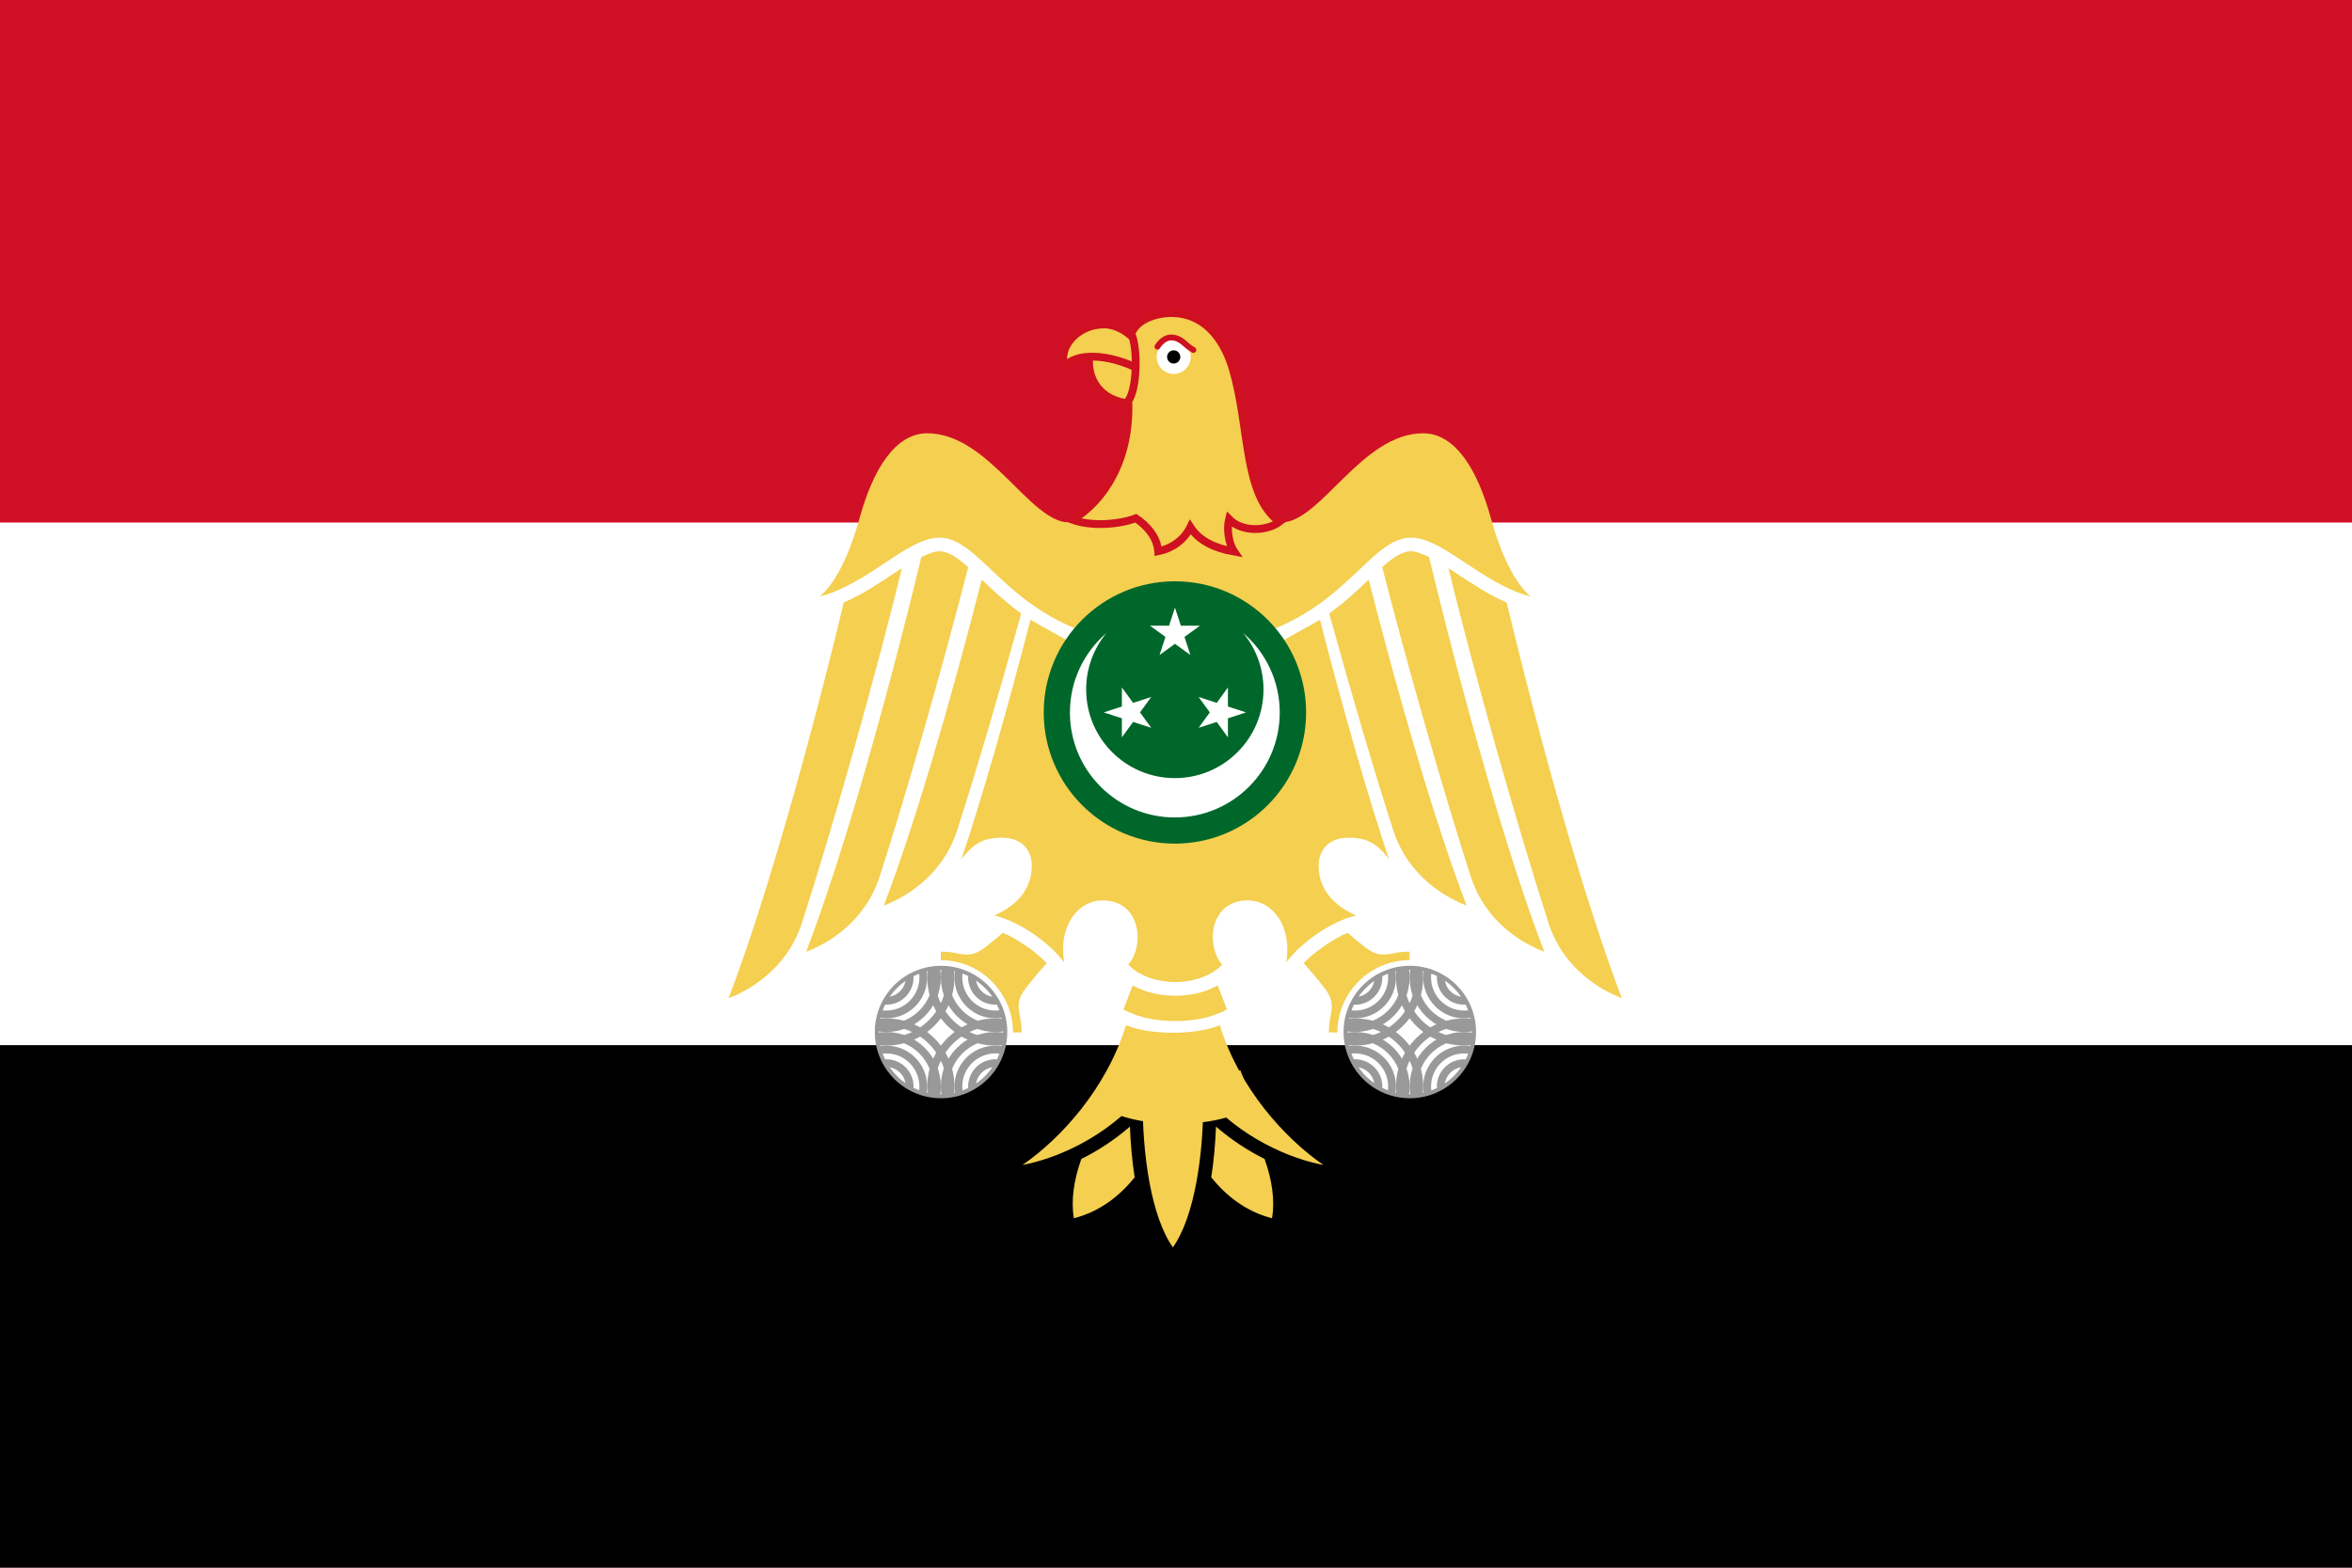 <?xml version="1.0" encoding="UTF-8" standalone="no"?>
<svg
   xmlns:dc="http://purl.org/dc/elements/1.1/"
   xmlns:cc="http://creativecommons.org/ns#"
   xmlns:rdf="http://www.w3.org/1999/02/22-rdf-syntax-ns#"
   xmlns:svg="http://www.w3.org/2000/svg"
   xmlns="http://www.w3.org/2000/svg"
   xmlns:sodipodi="http://sodipodi.sourceforge.net/DTD/sodipodi-0.dtd"
   xmlns:inkscape="http://www.inkscape.org/namespaces/inkscape"
   height="600"
   width="900"
   version="1.1"
   id="svg136"
   sodipodi:docname="Flag_of_Egypt_(1953–1958).svg"
   inkscape:version="0.92.3 (2405546, 2018-03-11)">
  <defs
     id="defs140" />
  <sodipodi:namedview
     pagecolor="#ffffff"
     bordercolor="#666666"
     borderopacity="1"
     objecttolerance="10"
     gridtolerance="10"
     guidetolerance="10"
     inkscape:pageopacity="0"
     inkscape:pageshadow="2"
     inkscape:window-width="1920"
     inkscape:window-height="1017"
     id="namedview138"
     showgrid="false"
     inkscape:zoom="0.5"
     inkscape:cx="304.66289"
     inkscape:cy="673.46823"
     inkscape:window-x="-4"
     inkscape:window-y="-4"
     inkscape:window-maximized="1"
     inkscape:current-layer="svg136" />
  <path
     d="M0 0H900V600H0z"
     id="path2"
     fill="#d01027" />
  <path
     fill="#fff"
     d="M0 200H900V600H0z"
     id="path4" />
  <path
     d="M0 400H900V600H0z"
     id="path6" />
  <g
     style="fill:#00ffff;fill-rule:evenodd"
     transform="matrix(0,-0.447,0.447,0,564.35,1051.789)"
     id="g134-1">
    <circle
       style="fill:#00ffff"
       cy="0"
       cx="0"
       transform="translate(1730.81,-256.498)"
       r="100"
       id="circle122-8" />
    <g
       style="fill:#00ffff"
       id="g132-5">
      <path
         inkscape:connector-curvature="0"
         d="m 448,168 c -92.784,0 -168,75.216 -168,168 0,92.784 75.216,168 168,168 50.965,0 96.627,-22.697 127.438,-58.531 C 550.874,465.785 519.367,478 485,478 406.576,478 343,414.424 343,336 c 0,-78.424 63.576,-142 142,-142 34.367,0 65.874,12.215 90.438,32.531 C 544.627,190.697 498.965,168 448,168 Z"
         transform="matrix(0.476,0,0,0.476,1517.48,-416.498)"
         id="path124-8"
         style="fill:#00ffff" />
      <path
         inkscape:connector-curvature="0"
         transform="matrix(0,0.432,0.432,0,1659.032,-154.471)"
         d="m -236.088,351.215 -10.391,-31.977 -33.623,-10e-4 27.201,-19.764 -10.389,-31.978 27.202,19.762 27.202,-19.762 -10.389,31.978 27.201,19.764 -33.623,10e-4 z"
         id="path126-1"
         style="fill:#00ffff" />
      <path
         inkscape:connector-curvature="0"
         d="m -236.088,351.215 -10.391,-31.977 -33.623,-10e-4 27.201,-19.764 -10.389,-31.978 27.202,19.762 27.202,-19.762 -10.389,31.978 27.201,19.764 -33.623,10e-4 z"
         transform="matrix(0.432,0,0,-0.432,1832.84,-159.003)"
         id="path128-7"
         style="fill:#00ffff" />
      <path
         inkscape:connector-curvature="0"
         transform="matrix(0.432,0,0,0.432,1832.84,-353.993)"
         d="m -236.088,351.215 -10.391,-31.977 -33.623,-10e-4 27.201,-19.764 -10.389,-31.978 27.202,19.762 27.202,-19.762 -10.389,31.978 27.201,19.764 -33.623,10e-4 z"
         id="path130-1"
         style="fill:#00ffff" />
    </g>
  </g>
  <path
     inkscape:connector-curvature="0"
     style="fill:#f4cf50;stroke-width:1.121"
     d="m 425.689,409.572 -5.325,13.874 c 10.07,5.387 20.614,6.657 29.78,6.657 9.165,0 19.71,-1.27 29.78,-6.657 l -5.325,-13.874 c -7.892,4.523 -16.949,5.956 -24.455,5.956 -7.505,0 -16.562,-1.433 -24.455,-5.956 z"
     id="path70-8" />
  <path
     inkscape:connector-curvature="0"
     style="fill:#f4cf50;stroke:#ce1021;stroke-width:2.982"
     d="m 417.009,134.87 c 6.075,-0.041 12.151,0.732 18.226,3.761 1.41,6.555 0.417,11.668 -2.025,15.912 -12.293,-0.819 -17.914,-9.636 -16.201,-19.673 z"
     id="path8-8-2" />
  <path
     inkscape:connector-curvature="0"
     style="fill:#f4cf50;stroke:#ce1021;stroke-width:2.982"
     d="m 407.462,140.367 c -2.869,-7.013 4.434,-16.201 15.044,-16.201 6.704,0 12.44,5.868 13.886,8.39 l 1.5e-4,8.968 c -12.532,-6.55 -25.187,-6.433 -28.93,-1.157 z"
     id="path10-7-2" />
  <path
     inkscape:connector-curvature="0"
     style="fill:#f4cf50;stroke-width:0.745"
     d="m 354.788,165.833 c -11.999,0 -20.617,13.394 -25.859,32.429 -2.867,10.411 -7.749,23.488 -15.189,30.052 18.884,-5.06 33.485,-22.551 45.708,-22.551 19.104,0 28.842,41.654 90.251,41.654 61.408,0 71.147,-41.654 90.251,-41.654 12.223,0 26.824,17.491 45.708,22.551 -7.441,-6.565 -12.322,-19.641 -15.189,-30.052 -5.242,-19.034 -13.86,-32.429 -25.859,-32.429 -23.669,0 -39.21,34.153 -54.421,34.153 -13.669,0 -25.359,-12.766 -40.489,-12.766 -15.13,0 -26.821,12.766 -40.489,12.766 -15.21,0 -30.751,-34.153 -54.421,-34.153 z m 4.659,45.149 c -1.735,0 -4.085,0.843 -6.896,2.236 -12.951,53.771 -29.941,114.197 -44.077,151.054 7.231,-2.731 22.3,-10.676 28.142,-28.841 10.698,-33.264 23.932,-79.623 33.873,-118.346 -0.301,-0.267 -0.639,-0.587 -0.932,-0.839 -4.229,-3.623 -7.231,-5.265 -10.111,-5.265 z m 180.501,0 c -2.88,0 -5.881,1.642 -10.111,5.265 -0.293,0.251 -0.631,0.572 -0.932,0.839 9.941,38.723 23.175,85.083 33.873,118.346 5.842,18.165 20.911,26.11 28.142,28.841 -14.136,-36.857 -31.126,-97.284 -44.077,-151.054 -2.811,-1.393 -5.161,-2.236 -6.896,-2.236 z m -194.805,6.476 c -1.05,0.665 -2.062,1.316 -3.168,2.05 -5.588,3.71 -11.898,7.975 -19.103,11.089 -12.954,53.863 -29.908,114.485 -44.077,151.427 7.231,-2.731 22.253,-10.723 28.096,-28.888 12.363,-38.439 28.131,-94.271 38.253,-135.679 z m 209.109,0 c 10.121,41.408 25.89,97.239 38.253,135.679 5.842,18.165 20.864,26.157 28.096,28.888 -14.169,-36.942 -31.123,-97.564 -44.077,-151.427 -7.205,-3.114 -13.515,-7.379 -19.103,-11.089 -1.106,-0.734 -2.118,-1.385 -3.168,-2.05 z m -178.591,4.38 c -11.793,46.261 -25.603,93.813 -37.461,124.729 7.231,-2.731 22.253,-10.723 28.096,-28.888 7.567,-23.526 16.394,-53.592 24.461,-82.889 -1.912,-1.39 -3.718,-2.788 -5.405,-4.193 -3.68,-3.066 -6.836,-6.06 -9.691,-8.759 z m 148.072,0 c -2.855,2.699 -6.012,5.694 -9.691,8.759 -1.686,1.405 -3.493,2.803 -5.405,4.193 8.067,29.296 16.895,59.362 24.461,82.889 5.842,18.165 20.864,26.157 28.096,28.888 -11.858,-30.917 -25.667,-78.468 -37.461,-124.729 z m -129.435,15.376 c -8.87,34.585 -18.865,69.357 -26.418,91.602 4.684,-6.019 8.397,-8.2 15.515,-8.2 7.797,0 11.415,4.939 11.415,10.716 0,7.373 -3.858,14.411 -14.351,19.057 9.15,2.061 20.862,10.06 26.744,17.938 -2.348,-13.934 5.29,-23.716 14.723,-23.716 14.526,0 16.256,16.999 9.831,24.601 4.532,4.832 12.172,6.663 17.938,6.663 5.766,0 13.407,-1.831 17.938,-6.663 -6.425,-7.602 -4.695,-24.601 9.831,-24.601 9.433,0 17.072,9.782 14.723,23.716 5.882,-7.878 17.595,-15.877 26.744,-17.938 -10.492,-4.645 -14.351,-11.683 -14.351,-19.057 0,-5.778 3.618,-10.716 11.415,-10.716 7.119,0 10.831,2.181 15.515,8.2 -7.553,-22.245 -17.549,-57.017 -26.418,-91.602 l -55.399,31.031 z"
     id="path12-0-7" />
  <path
     inkscape:connector-curvature="0"
     style="fill:#f4cf50;stroke:#ce1021;stroke-width:2.982"
     d="m 410.355,198.926 c 11.808,-7.019 22.291,-22.745 21.409,-45.525 3.445,-4.661 3.61,-20.427 1.157,-25.608 1.822,-5.416 9.18,-7.967 15.333,-7.967 12.164,0 19.93,9.231 23.526,21.598 6.584,22.643 3.975,48.039 17.851,58.279 -4.682,3.542 -14.24,4.217 -19.344,-1.009 -0.868,3.414 -0.335,9.027 1.979,12.441 -7.184,-1.281 -13.243,-3.927 -16.78,-9.364 -2.445,5.025 -7.203,8.202 -12.295,9.222 -0.469,-5.712 -4.604,-9.99 -8.534,-12.636 -7.27,2.64 -17.516,3.045 -24.302,0.569 z"
     id="path14-4-8" />
  <g
     style="stroke:#999999"
     transform="matrix(1.491,0,0,1.491,293.602,82.478)"
     id="g58-3-6">
    <circle
       style="fill:#ffffff;stroke-width:0.971"
       transform="matrix(1.062,0,0,1.062,-937.975,-14.624)"
       cx="1038.486"
       cy="211.131"
       r="15.523"
       id="circle16-7-7" />
    <g
       style="fill:none;stroke-width:2"
       id="g26-6-4">
      <path
         inkscape:connector-curvature="0"
         d="m 167.178,193.331 c 0.101,0.738 0.153,1.491 0.153,2.256 0,9.104 -7.38,16.485 -16.485,16.485 -0.773,0 -1.534,-0.053 -2.279,-0.156"
         id="path18-4-1" />
      <path
         inkscape:connector-curvature="0"
         d="m 163.63,193.211 c 0.142,0.771 0.217,1.565 0.217,2.377 0,7.18 -5.82,13 -13,13 -0.801,0 -1.586,-0.072 -2.347,-0.211"
         id="path20-0-0" />
      <path
         inkscape:connector-curvature="0"
         d="m 160.187,193.844 c 0.105,0.565 0.16,1.148 0.16,1.743 0,5.247 -4.253,9.5 -9.5,9.5 -0.6,0 -1.188,-0.056 -1.757,-0.162"
         id="path22-4-9" />
      <path
         inkscape:connector-curvature="0"
         d="m 156.838,195.258 c 0.01,0.109 0.01,0.219 0.01,0.329 0,3.314 -2.686,6 -6,6 -0.1,0 -0.199,-0.002 -0.298,-0.007"
         id="path24-7-1" />
    </g>
    <g
       style="fill:none;stroke-width:2"
       id="g36-7-0">
      <path
         inkscape:connector-curvature="0"
         d="m 167.178,193.331 c 0.101,0.738 0.153,1.491 0.153,2.256 0,9.104 -7.38,16.485 -16.485,16.485 -0.773,0 -1.534,-0.053 -2.279,-0.156"
         transform="rotate(180,164.847,209.588)"
         id="path28-9-9" />
      <path
         inkscape:connector-curvature="0"
         d="m 163.63,193.211 c 0.142,0.771 0.217,1.565 0.217,2.377 0,7.18 -5.82,13 -13,13 -0.801,0 -1.586,-0.072 -2.347,-0.211"
         transform="rotate(180,164.847,209.588)"
         id="path30-8-1" />
      <path
         inkscape:connector-curvature="0"
         d="m 160.187,193.844 c 0.105,0.565 0.16,1.148 0.16,1.743 0,5.247 -4.253,9.5 -9.5,9.5 -0.6,0 -1.188,-0.056 -1.757,-0.162"
         transform="rotate(180,164.847,209.588)"
         id="path32-3-3" />
      <path
         inkscape:connector-curvature="0"
         d="m 156.838,195.258 c 0.01,0.109 0.01,0.219 0.01,0.329 0,3.314 -2.686,6 -6,6 -0.1,0 -0.199,-0.002 -0.298,-0.007"
         transform="rotate(180,164.847,209.588)"
         id="path34-5-9" />
    </g>
    <g
       style="fill:none;stroke-width:2"
       id="g46-4-1">
      <path
         inkscape:connector-curvature="0"
         d="m 167.178,193.331 c 0.101,0.738 0.153,1.491 0.153,2.256 0,9.104 -7.38,16.485 -16.485,16.485 -0.773,0 -1.534,-0.053 -2.279,-0.156"
         transform="rotate(-90,164.847,209.587)"
         id="path38-2-9" />
      <path
         inkscape:connector-curvature="0"
         d="m 163.63,193.211 c 0.142,0.771 0.217,1.565 0.217,2.377 0,7.18 -5.82,13 -13,13 -0.801,0 -1.586,-0.072 -2.347,-0.211"
         transform="rotate(-90,164.847,209.587)"
         id="path40-3-2" />
      <path
         inkscape:connector-curvature="0"
         d="m 160.187,193.844 c 0.105,0.565 0.16,1.148 0.16,1.743 0,5.247 -4.253,9.5 -9.5,9.5 -0.6,0 -1.188,-0.056 -1.757,-0.162"
         transform="rotate(-90,164.847,209.587)"
         id="path42-6-2" />
      <path
         inkscape:connector-curvature="0"
         d="m 156.838,195.258 c 0.01,0.109 0.01,0.219 0.01,0.329 0,3.314 -2.686,6 -6,6 -0.1,0 -0.199,-0.002 -0.298,-0.007"
         transform="rotate(-90,164.847,209.587)"
         id="path44-8-3" />
    </g>
    <g
       style="fill:none;stroke-width:2"
       id="g56-3-9">
      <path
         inkscape:connector-curvature="0"
         d="m 167.178,193.331 c 0.101,0.738 0.153,1.491 0.153,2.256 0,9.104 -7.38,16.485 -16.485,16.485 -0.773,0 -1.534,-0.053 -2.279,-0.156"
         transform="rotate(90,164.847,209.587)"
         id="path48-7-6" />
      <path
         inkscape:connector-curvature="0"
         d="m 163.63,193.211 c 0.142,0.771 0.217,1.565 0.217,2.377 0,7.18 -5.82,13 -13,13 -0.801,0 -1.586,-0.072 -2.347,-0.211"
         transform="rotate(90,164.847,209.587)"
         id="path50-7-7" />
      <path
         inkscape:connector-curvature="0"
         d="m 160.187,193.844 c 0.105,0.565 0.16,1.148 0.16,1.743 0,5.247 -4.253,9.5 -9.5,9.5 -0.6,0 -1.188,-0.056 -1.757,-0.162"
         transform="rotate(90,164.847,209.587)"
         id="path52-3-9" />
      <path
         inkscape:connector-curvature="0"
         d="m 156.838,195.258 c 0.01,0.109 0.01,0.219 0.01,0.329 0,3.314 -2.686,6 -6,6 -0.1,0 -0.199,-0.002 -0.298,-0.007"
         transform="rotate(90,164.847,209.587)"
         id="path54-0-9" />
    </g>
  </g>
  <circle
     style="fill:#ffffff;stroke-width:0.745"
     cx="449.127"
     cy="136.606"
     r="6.51"
     id="circle60-8-4" />
  <circle
     cx="449.121"
     cy="136.606"
     r="2.532"
     id="circle62-3-7"
     style="stroke-width:0.745" />
  <path
     inkscape:connector-curvature="0"
     style="fill:none;stroke:#ce1021;stroke-width:2.236;stroke-linecap:round;stroke-linejoin:round"
     d="m 442.905,132.678 c 0,0 2.013,-3.521 5.212,-3.521 3.954,0 5.504,3.182 8.527,4.774"
     id="path64-8-9" />
  <path
     inkscape:connector-curvature="0"
     style="fill:#f4cf50;stroke-width:0.745"
     d="m 383.769,357.004 c -2.077,1.776 -4.442,3.751 -6.709,5.498 -4.186,3.224 -6.698,3.257 -11.275,2.283 -1.868,-0.397 -3.798,-0.559 -5.778,-0.559 v 3.262 c 7.63,1.3e-4 14.502,3.091 19.476,8.107 5.016,4.974 8.154,11.94 8.154,19.569 l 3.262,-0.046 c 1.5e-4,-1.979 -0.162,-3.91 -0.559,-5.778 -0.974,-4.577 -0.941,-7.09 2.283,-11.275 2.894,-3.757 5.908,-7.182 7.921,-9.458 -4.408,-4.542 -11.079,-9.132 -16.773,-11.602 z"
     id="path66-9-8" />
  <path
     inkscape:connector-curvature="0"
     style="fill:#f4cf50;stroke-width:0.745"
     d="m 515.627,357.004 c -5.694,2.469 -12.365,7.06 -16.773,11.602 2.013,2.277 5.027,5.702 7.921,9.458 3.224,4.186 3.257,6.698 2.283,11.275 -0.397,1.868 -0.559,3.799 -0.559,5.778 l 3.262,0.046 c 0,-7.629 3.138,-14.596 8.154,-19.569 4.974,-5.016 11.846,-8.107 19.476,-8.107 v -3.262 c -1.979,-1e-5 -3.91,0.162 -5.778,0.559 -4.578,0.974 -7.089,0.941 -11.275,-2.283 -2.268,-1.747 -4.633,-3.722 -6.709,-5.498 z"
     id="path68-8-4" />
  <path
     inkscape:connector-curvature="0"
     style="fill:#f4cf50;stroke-width:0.745"
     d="m 433.437,377.132 -3.541,9.225 c 6.696,3.582 13.707,4.426 19.802,4.426 6.095,0 13.106,-0.845 19.802,-4.426 l -3.541,-9.225 c -5.248,3.008 -11.27,3.96 -16.261,3.96 -4.991,0 -11.013,-0.953 -16.261,-3.96 z"
     id="path70-0-9" />
  <path
     inkscape:connector-curvature="0"
     style="fill:#f4cf50;stroke-width:0.745"
     d="m 430.874,392.368 c -7.395,23.988 -24.645,43.163 -39.604,53.489 12.413,-2.295 31.746,-10.213 45.987,-26.884 -0.325,23.046 3.37,46.91 11.555,58.428 8.184,-11.518 11.927,-35.382 11.602,-58.428 14.241,16.671 33.574,24.589 45.987,26.884 -14.959,-10.326 -32.255,-29.5 -39.651,-53.489 -5.111,2.13 -11.953,2.889 -17.938,2.889 -5.986,0 -12.827,-0.759 -17.938,-2.889 z"
     id="path72-4-9" />
  <path
     inkscape:connector-curvature="0"
     style="fill:#f4cf50;stroke-width:0.745"
     d="m 432.365,431.18 c -6.011,5.21 -12.386,9.294 -18.591,12.394 -2.867,7.968 -4.024,15.991 -2.842,22.691 10.229,-2.641 17.713,-8.805 23.25,-15.655 -0.965,-6.199 -1.544,-12.762 -1.817,-19.429 z"
     id="path74-7-7" />
  <path
     inkscape:connector-curvature="0"
     style="fill:#f4cf50;stroke-width:0.745"
     d="m 465.306,431.18 c -0.273,6.667 -0.852,13.231 -1.817,19.429 5.537,6.85 13.021,13.014 23.25,15.655 1.182,-6.699 0.025,-14.723 -2.842,-22.691 -6.205,-3.1 -12.579,-7.184 -18.591,-12.394 z"
     id="path76-4-8" />
  <g
     style="stroke:#999999"
     transform="matrix(1.491,0,0,1.491,114.229,82.478)"
     id="g120-5-0">
    <circle
       style="fill:#ffffff;stroke-width:0.971"
       transform="matrix(1.062,0,0,1.062,-937.975,-14.624)"
       cx="1038.486"
       cy="211.131"
       r="15.523"
       id="circle78-6-4" />
    <g
       style="fill:none;stroke-width:2"
       id="g88-6-8">
      <path
         inkscape:connector-curvature="0"
         d="m 167.178,193.331 c 0.101,0.738 0.153,1.491 0.153,2.256 0,9.104 -7.38,16.485 -16.485,16.485 -0.773,0 -1.534,-0.053 -2.279,-0.156"
         id="path80-1-2" />
      <path
         inkscape:connector-curvature="0"
         d="m 163.63,193.211 c 0.142,0.771 0.217,1.565 0.217,2.377 0,7.18 -5.82,13 -13,13 -0.801,0 -1.586,-0.072 -2.347,-0.211"
         id="path82-7-3" />
      <path
         inkscape:connector-curvature="0"
         d="m 160.187,193.844 c 0.105,0.565 0.16,1.148 0.16,1.743 0,5.247 -4.253,9.5 -9.5,9.5 -0.6,0 -1.188,-0.056 -1.757,-0.162"
         id="path84-5-7" />
      <path
         inkscape:connector-curvature="0"
         d="m 156.838,195.258 c 0.01,0.109 0.01,0.219 0.01,0.329 0,3.314 -2.686,6 -6,6 -0.1,0 -0.199,-0.002 -0.298,-0.007"
         id="path86-5-4" />
    </g>
    <g
       style="fill:none;stroke-width:2"
       id="g98-6-6">
      <path
         inkscape:connector-curvature="0"
         d="m 167.178,193.331 c 0.101,0.738 0.153,1.491 0.153,2.256 0,9.104 -7.38,16.485 -16.485,16.485 -0.773,0 -1.534,-0.053 -2.279,-0.156"
         transform="rotate(180,164.847,209.588)"
         id="path90-7-0" />
      <path
         inkscape:connector-curvature="0"
         d="m 163.63,193.211 c 0.142,0.771 0.217,1.565 0.217,2.377 0,7.18 -5.82,13 -13,13 -0.801,0 -1.586,-0.072 -2.347,-0.211"
         transform="rotate(180,164.847,209.588)"
         id="path92-3-8" />
      <path
         inkscape:connector-curvature="0"
         d="m 160.187,193.844 c 0.105,0.565 0.16,1.148 0.16,1.743 0,5.247 -4.253,9.5 -9.5,9.5 -0.6,0 -1.188,-0.056 -1.757,-0.162"
         transform="rotate(180,164.847,209.588)"
         id="path94-0-3" />
      <path
         inkscape:connector-curvature="0"
         d="m 156.838,195.258 c 0.01,0.109 0.01,0.219 0.01,0.329 0,3.314 -2.686,6 -6,6 -0.1,0 -0.199,-0.002 -0.298,-0.007"
         transform="rotate(180,164.847,209.588)"
         id="path96-2-0" />
    </g>
    <g
       style="fill:none;stroke-width:2"
       id="g108-5-3">
      <path
         inkscape:connector-curvature="0"
         d="m 167.178,193.331 c 0.101,0.738 0.153,1.491 0.153,2.256 0,9.104 -7.38,16.485 -16.485,16.485 -0.773,0 -1.534,-0.053 -2.279,-0.156"
         transform="rotate(-90,164.847,209.587)"
         id="path100-1-5" />
      <path
         inkscape:connector-curvature="0"
         d="m 163.63,193.211 c 0.142,0.771 0.217,1.565 0.217,2.377 0,7.18 -5.82,13 -13,13 -0.801,0 -1.586,-0.072 -2.347,-0.211"
         transform="rotate(-90,164.847,209.587)"
         id="path102-7-1" />
      <path
         inkscape:connector-curvature="0"
         d="m 160.187,193.844 c 0.105,0.565 0.16,1.148 0.16,1.743 0,5.247 -4.253,9.5 -9.5,9.5 -0.6,0 -1.188,-0.056 -1.757,-0.162"
         transform="rotate(-90,164.847,209.587)"
         id="path104-4-3" />
      <path
         inkscape:connector-curvature="0"
         d="m 156.838,195.258 c 0.01,0.109 0.01,0.219 0.01,0.329 0,3.314 -2.686,6 -6,6 -0.1,0 -0.199,-0.002 -0.298,-0.007"
         transform="rotate(-90,164.847,209.587)"
         id="path106-7-7" />
    </g>
    <g
       style="fill:none;stroke-width:2"
       id="g118-8-9">
      <path
         inkscape:connector-curvature="0"
         d="m 167.178,193.331 c 0.101,0.738 0.153,1.491 0.153,2.256 0,9.104 -7.38,16.485 -16.485,16.485 -0.773,0 -1.534,-0.053 -2.279,-0.156"
         transform="rotate(90,164.847,209.587)"
         id="path110-4-6" />
      <path
         inkscape:connector-curvature="0"
         d="m 163.63,193.211 c 0.142,0.771 0.217,1.565 0.217,2.377 0,7.18 -5.82,13 -13,13 -0.801,0 -1.586,-0.072 -2.347,-0.211"
         transform="rotate(90,164.847,209.587)"
         id="path112-4-5" />
      <path
         inkscape:connector-curvature="0"
         d="m 160.187,193.844 c 0.105,0.565 0.16,1.148 0.16,1.743 0,5.247 -4.253,9.5 -9.5,9.5 -0.6,0 -1.188,-0.056 -1.757,-0.162"
         transform="rotate(90,164.847,209.587)"
         id="path114-3-1" />
      <path
         inkscape:connector-curvature="0"
         d="m 156.838,195.258 c 0.01,0.109 0.01,0.219 0.01,0.329 0,3.314 -2.686,6 -6,6 -0.1,0 -0.199,-0.002 -0.298,-0.007"
         transform="rotate(90,164.847,209.587)"
         id="path116-3-5" />
    </g>
  </g>
  <g
     style="fill-rule:evenodd"
     transform="matrix(0,-0.502,0.502,0,578.345,1141.543)"
     id="g134-1-6">
    <circle
       style="fill:#00672b"
       cy="0"
       cx="0"
       transform="translate(1730.81,-256.498)"
       r="100"
       id="circle122-8-7" />
    <g
       style="fill:#ffffff"
       id="g132-5-9">
      <path
         inkscape:connector-curvature="0"
         d="m 448,168 c -92.784,0 -168,75.216 -168,168 0,92.784 75.216,168 168,168 50.965,0 96.627,-22.697 127.438,-58.531 C 550.874,465.785 519.367,478 485,478 406.576,478 343,414.424 343,336 c 0,-78.424 63.576,-142 142,-142 34.367,0 65.874,12.215 90.438,32.531 C 544.627,190.697 498.965,168 448,168 Z"
         transform="matrix(0.476,0,0,0.476,1517.48,-416.498)"
         id="path124-8-5" />
      <path
         inkscape:connector-curvature="0"
         transform="matrix(0,0.432,0.432,0,1659.032,-154.471)"
         d="m -236.088,351.215 -10.391,-31.977 -33.623,-10e-4 27.201,-19.764 -10.389,-31.978 27.202,19.762 27.202,-19.762 -10.389,31.978 27.201,19.764 -33.623,10e-4 z"
         id="path126-1-5" />
      <path
         inkscape:connector-curvature="0"
         d="m -236.088,351.215 -10.391,-31.977 -33.623,-10e-4 27.201,-19.764 -10.389,-31.978 27.202,19.762 27.202,-19.762 -10.389,31.978 27.201,19.764 -33.623,10e-4 z"
         transform="matrix(0.432,0,0,-0.432,1832.84,-159.003)"
         id="path128-7-5" />
      <path
         inkscape:connector-curvature="0"
         transform="matrix(0.432,0,0,0.432,1832.84,-353.993)"
         d="m -236.088,351.215 -10.391,-31.977 -33.623,-10e-4 27.201,-19.764 -10.389,-31.978 27.202,19.762 27.202,-19.762 -10.389,31.978 27.201,19.764 -33.623,10e-4 z"
         id="path130-1-8" />
    </g>
  </g>
</svg>
